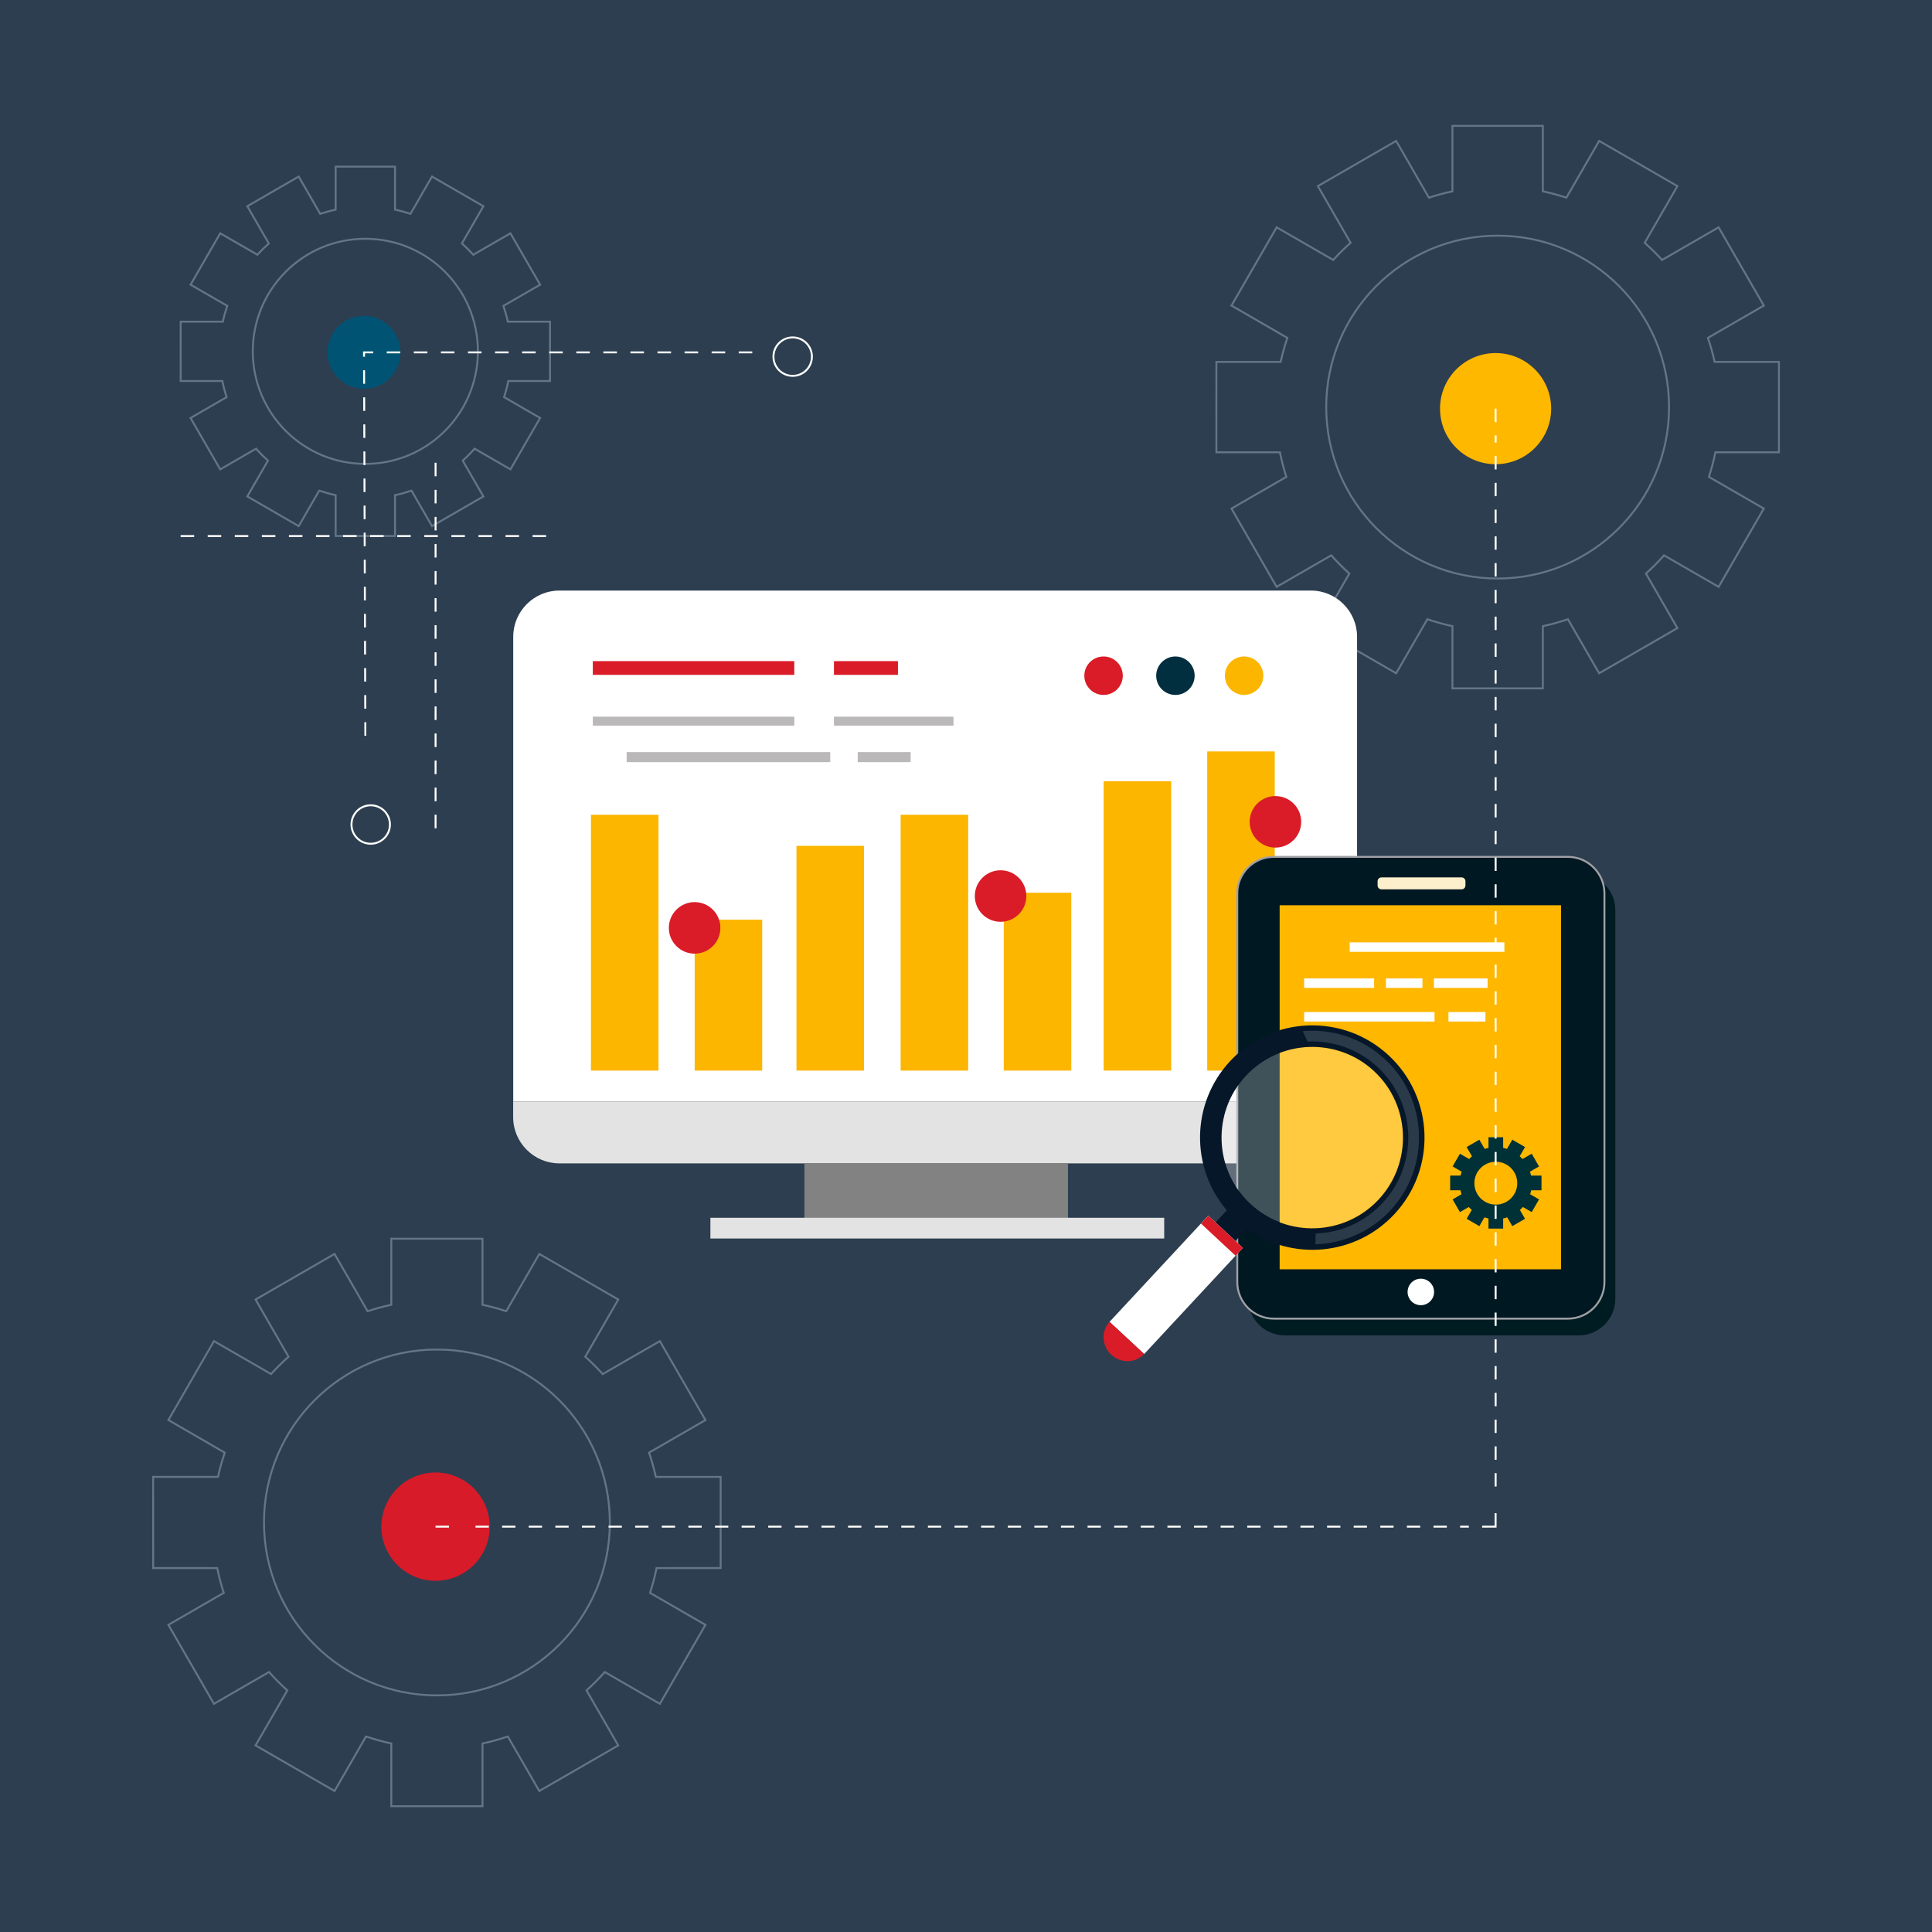 <?xml version="1.0" encoding="UTF-8" standalone="no"?>
<!DOCTYPE svg PUBLIC "-//W3C//DTD SVG 1.1//EN" "http://www.w3.org/Graphics/SVG/1.1/DTD/svg11.dtd">
<svg width="100%" height="100%" viewBox="0 0 1000 1000" version="1.1" xmlns="http://www.w3.org/2000/svg" xmlns:xlink="http://www.w3.org/1999/xlink" xml:space="preserve" xmlns:serif="http://www.serif.com/" style="fill-rule:evenodd;clip-rule:evenodd;stroke-miterlimit:10;">
    <rect x="0" y="0" width="1000" height="1000" style="fill:rgb(45,62,80);"/>
    <g transform="matrix(0.906,0,0,0.906,47.019,47.019)">
        <g transform="matrix(2.197,0,0,2.197,803.707,82.739)">
            <path d="M0,89.153C-24.618,89.153 -44.575,69.195 -44.575,44.576C-44.575,19.959 -24.618,0.001 0,0.001C24.62,0.001 44.577,19.959 44.577,44.576C44.577,69.195 24.62,89.153 0,89.153ZM73.141,56.329L73.141,32.83L56.426,32.826C55.962,30.695 55.365,28.617 54.676,26.579L69.217,18.185L57.461,-2.168L42.746,6.325C41.323,4.754 39.822,3.264 38.238,1.855L46.749,-12.886L26.396,-24.639L17.871,-9.873C15.874,-10.525 13.837,-11.097 11.751,-11.531L11.751,-28.563L-11.754,-28.563L-11.754,-11.531C-13.84,-11.097 -15.872,-10.528 -17.869,-9.875L-26.39,-24.639L-46.744,-12.886L-38.242,1.855C-39.828,3.26 -41.328,4.752 -42.748,6.322L-57.465,-2.168L-69.215,18.178L-54.68,26.579C-55.368,28.617 -55.968,30.693 -56.427,32.825L-73.139,32.825L-73.135,56.329L-56.617,56.332C-56.184,58.512 -55.615,60.639 -54.941,62.723L-69.217,70.968L-57.468,91.321L-43.265,83.125C-41.791,84.795 -40.218,86.374 -38.561,87.869L-46.747,102.039L-26.389,113.793L-18.275,99.742C-16.148,100.451 -13.982,101.081 -11.754,101.544L-11.754,117.716L11.751,117.716L11.751,101.544C13.982,101.081 16.145,100.451 18.273,99.738L26.392,113.793L46.744,102.046L38.563,87.862C40.218,86.373 41.788,84.795 43.263,83.125L57.463,91.321L69.213,70.968L54.937,62.72C55.611,60.639 56.179,58.509 56.613,56.332L73.141,56.329Z" style="fill:none;fill-rule:nonzero;stroke:rgb(99,117,135);stroke-width:0.5px;"/>
        </g>
        <g transform="matrix(0,-2.197,-2.197,0,802.537,149.815)">
            <path d="M-14.45,-14.45C-22.43,-14.45 -28.9,-7.98 -28.9,0.001C-28.9,7.98 -22.43,14.45 -14.45,14.45C-6.47,14.45 0.001,7.98 0.001,0.001C0.001,-7.98 -6.47,-14.45 -14.45,-14.45" style="fill:rgb(255,184,0);fill-rule:nonzero;"/>
        </g>
        <g transform="matrix(2.197,0,0,2.197,156.824,84.51)">
            <path d="M0,58.54C-16.165,58.54 -29.269,45.435 -29.269,29.269C-29.269,13.105 -16.165,0 0,0C16.166,0 29.27,13.105 29.27,29.269C29.27,45.435 16.166,58.54 0,58.54ZM48.026,36.987L48.026,21.558L37.05,21.555C36.746,20.155 36.354,18.791 35.902,17.453L45.449,11.941L37.73,-1.423L28.067,4.154C27.134,3.121 26.148,2.143 25.108,1.218L30.696,-8.461L17.332,-16.178L11.734,-6.483C10.423,-6.911 9.085,-7.287 7.716,-7.571L7.716,-18.755L-7.719,-18.755L-7.719,-7.571C-9.088,-7.287 -10.422,-6.913 -11.733,-6.484L-17.329,-16.178L-30.693,-8.461L-25.11,1.218C-26.152,2.141 -27.137,3.12 -28.069,4.151L-37.733,-1.423L-45.448,11.936L-35.904,17.453C-36.356,18.791 -36.75,20.153 -37.051,21.554L-48.025,21.554L-48.022,36.987L-37.176,36.989C-36.892,38.42 -36.518,39.817 -36.076,41.186L-45.449,46.6L-37.735,59.964L-28.409,54.582C-27.441,55.678 -26.408,56.715 -25.32,57.697L-30.695,67.001L-17.328,74.719L-12,65.493C-10.603,65.959 -9.181,66.373 -7.719,66.676L-7.719,77.295L7.716,77.295L7.716,66.676C9.181,66.373 10.601,65.959 11.999,65.49L17.33,74.719L30.692,67.006L25.321,57.692C26.408,56.714 27.438,55.678 28.408,54.582L37.731,59.964L45.447,46.6L36.073,41.183C36.516,39.817 36.888,38.418 37.173,36.989L48.026,36.987Z" style="fill:none;fill-rule:nonzero;stroke:rgb(99,117,135);stroke-width:0.5px;"/>
        </g>
        <g transform="matrix(0,-2.197,-2.197,0,156.054,128.554)">
            <path d="M-9.488,-9.488C-14.728,-9.488 -18.976,-5.24 -18.976,-0.001C-18.976,5.24 -14.728,9.488 -9.488,9.488C-4.248,9.488 0,5.24 0,-0.001C0,-5.24 -4.248,-9.488 -9.488,-9.488" style="fill:rgb(0,83,115);fill-rule:nonzero;"/>
        </g>
        <g transform="matrix(2.197,0,0,2.197,197.71,719.089)">
            <path d="M0,89.941C-24.835,89.941 -44.969,69.807 -44.969,44.97C-44.969,20.135 -24.835,-0 0,-0C24.838,-0 44.971,20.135 44.971,44.97C44.971,69.807 24.838,89.941 0,89.941ZM73.788,56.826L73.788,33.121L56.925,33.116C56.458,30.966 55.854,28.87 55.16,26.814L69.829,18.346L57.97,-2.187L43.123,6.381C41.689,4.795 40.174,3.292 38.576,1.871L47.163,-13L26.629,-24.857L18.028,-9.961C16.014,-10.618 13.959,-11.196 11.855,-11.633L11.855,-28.816L-11.859,-28.816L-11.859,-11.633C-13.963,-11.196 -16.012,-10.622 -18.026,-9.963L-26.624,-24.857L-47.158,-13L-38.58,1.871C-40.18,3.289 -41.694,4.793 -43.126,6.377L-57.973,-2.187L-69.827,18.338L-55.163,26.814C-55.859,28.87 -56.464,30.963 -56.926,33.115L-73.786,33.115L-73.783,56.826L-57.118,56.829C-56.682,59.029 -56.107,61.175 -55.427,63.278L-69.829,71.595L-57.977,92.129L-43.648,83.86C-42.161,85.545 -40.573,87.137 -38.902,88.647L-47.161,102.941L-26.623,114.798L-18.437,100.624C-16.291,101.34 -14.106,101.975 -11.859,102.442L-11.859,118.757L11.855,118.757L11.855,102.442C14.106,101.975 16.288,101.34 18.435,100.62L26.625,114.798L47.156,102.948L38.903,88.639C40.573,87.136 42.157,85.545 43.646,83.86L57.971,92.129L69.825,71.595L55.423,63.274C56.103,61.175 56.676,59.026 57.114,56.829L73.788,56.826Z" style="fill:none;fill-rule:nonzero;stroke:rgb(99,117,135);stroke-width:0.5px;"/>
        </g>
        <g transform="matrix(0,-2.197,-2.197,0,196.934,789.336)">
            <path d="M-14.083,-14.084C-21.861,-14.084 -28.167,-7.778 -28.167,-0.001C-28.167,7.777 -21.861,14.083 -14.083,14.083C-6.305,14.083 -0,7.777 -0,-0.001C-0,-7.778 -6.305,-14.084 -14.083,-14.084" style="fill:rgb(215,27,41);fill-rule:nonzero;"/>
        </g>
        <g transform="matrix(2.197,0,0,2.197,723.394,551.078)">
            <path d="M0,-108.887C0,-115.487 -5.4,-120.887 -12,-120.887L-207.427,-120.887C-214.027,-120.887 -219.427,-115.487 -219.427,-108.887L-219.427,12L0,12L0,-108.887Z" style="fill:white;fill-rule:nonzero;"/>
        </g>
        <g transform="matrix(2.197,0,0,2.197,258.851,303.045)">
            <path d="M0,116.887L0,4C0,1.831 1.832,0 4,0L199.427,0C201.595,0 203.427,1.831 203.427,4L203.427,116.887L0,116.887Z" style="fill:white;fill-rule:nonzero;"/>
        </g>
        <g transform="matrix(2.197,0,0,2.197,241.274,612.734)">
            <path d="M0,-16.061L0,-12C0,-5.4 5.4,0 12,0L207.427,0C214.027,0 219.427,-5.4 219.427,-12L219.427,-16.061L0,-16.061Z" style="fill:rgb(227,227,227);fill-rule:nonzero;"/>
        </g>
        <g transform="matrix(-2.197,0,0,2.197,987.994,-784.23)">
            <rect x="195.611" y="635.797" width="68.534" height="15.547" style="fill:rgb(130,130,130);"/>
        </g>
        <g transform="matrix(-2.197,0,0,2.197,989.262,-744.146)">
            <rect x="171.162" y="631.754" width="118.009" height="5.39" style="fill:rgb(227,227,227);"/>
        </g>
        <g transform="matrix(-2.197,0,0,2.197,710.765,-1384.11)">
            <rect x="140.598" y="778.294" width="52.385" height="3.575" style="fill:rgb(217,28,39);"/>
        </g>
        <g transform="matrix(-2.197,0,0,2.197,907.738,-1384.11)">
            <rect x="203.296" y="778.294" width="16.637" height="3.575" style="fill:rgb(217,28,39);"/>
        </g>
        <g transform="matrix(-2.197,0,0,2.197,710.765,-1323.39)">
            <rect x="140.598" y="765.095" width="52.385" height="2.337" style="fill:rgb(186,184,185);"/>
        </g>
        <g transform="matrix(-2.197,0,0,2.197,939.469,-1323.39)">
            <rect x="203.296" y="765.095" width="31.079" height="2.337" style="fill:rgb(186,184,185);"/>
        </g>
        <g transform="matrix(-2.197,0,0,2.197,750.644,-1282.3)">
            <rect x="149.398" y="755.607" width="52.935" height="2.613" style="fill:rgb(186,184,185);"/>
        </g>
        <g transform="matrix(-2.197,0,0,2.197,928.58,-1282.3)">
            <rect x="209.483" y="755.607" width="13.749" height="2.613" style="fill:rgb(186,184,185);"/>
        </g>
        <g transform="matrix(0,-2.197,-2.197,0,578.566,323.15)">
            <path d="M-5,-5C-7.761,-5 -10,-2.761 -10,0C-10,2.761 -7.761,5 -5,5C-2.239,5 0,2.761 0,0C0,-2.761 -2.239,-5 -5,-5" style="fill:rgb(217,28,39);fill-rule:nonzero;"/>
        </g>
        <g transform="matrix(0,-2.197,-2.197,0,619.62,323.15)">
            <path d="M-5,-5C-7.761,-5 -10,-2.761 -10,0C-10,2.761 -7.761,5 -5,5C-2.239,5 0,2.761 0,0C0,-2.761 -2.239,-5 -5,-5" style="fill:rgb(2,47,64);fill-rule:nonzero;"/>
        </g>
        <g transform="matrix(0,-2.197,-2.197,0,658.856,323.15)">
            <path d="M-5,-5C-7.761,-5 -10,-2.761 -10,0C-10,2.761 -7.761,5 -5,5C-2.239,5 0,2.761 0,0C0,-2.761 -2.239,-5 -5,-5" style="fill:rgb(252,182,0);fill-rule:nonzero;"/>
        </g>
        <g transform="matrix(-2.197,0,0,2.197,632.134,-1070.28)">
            <rect x="140.116" y="675.404" width="17.562" height="66.524" style="fill:rgb(252,182,0);"/>
        </g>
        <g transform="matrix(-2.197,0,0,2.197,750.641,-1010.36)">
            <rect x="167.084" y="675.404" width="17.562" height="39.25" style="fill:rgb(252,182,0);"/>
        </g>
        <g transform="matrix(-2.197,0,0,2.197,866.951,-1052.53)">
            <rect x="193.552" y="675.404" width="17.562" height="58.443" style="fill:rgb(252,182,0);"/>
        </g>
        <g transform="matrix(-2.197,0,0,2.197,985.96,-1070.28)">
            <rect x="220.634" y="675.404" width="17.562" height="66.524" style="fill:rgb(252,182,0);"/>
        </g>
        <g transform="matrix(-2.197,0,0,2.197,1103.75,-1025.74)">
            <rect x="247.438" y="675.404" width="17.562" height="46.25" style="fill:rgb(252,182,0);"/>
        </g>
        <g transform="matrix(-2.197,0,0,2.197,1217.89,-1089.46)">
            <rect x="273.414" y="675.404" width="17.562" height="75.25" style="fill:rgb(252,182,0);"/>
        </g>
        <g transform="matrix(-2.197,0,0,2.197,1336.21,-1106.48)">
            <rect x="300.338" y="675.404" width="17.562" height="83" style="fill:rgb(252,182,0);"/>
        </g>
        <g transform="matrix(0,-2.197,-2.197,0,344.943,463.481)">
            <path d="M-6.701,-6.7C-10.401,-6.7 -13.401,-3.7 -13.401,0.001C-13.401,3.701 -10.401,6.701 -6.701,6.701C-3,6.701 0,3.701 0,0.001C0,-3.7 -3,-6.7 -6.701,-6.7" style="fill:rgb(217,28,39);fill-rule:nonzero;"/>
        </g>
        <g transform="matrix(0,-2.197,-2.197,0,519.735,445.284)">
            <path d="M-6.701,-6.7C-10.401,-6.7 -13.401,-3.7 -13.401,0.001C-13.401,3.701 -10.401,6.701 -6.701,6.701C-3,6.701 0,3.701 0,0.001C0,-3.7 -3,-6.7 -6.701,-6.7" style="fill:rgb(217,28,39);fill-rule:nonzero;"/>
        </g>
        <g transform="matrix(0,-2.197,-2.197,0,676.753,402.891)">
            <path d="M-6.701,-6.7C-10.401,-6.7 -13.401,-3.7 -13.401,0.001C-13.401,3.701 -10.401,6.701 -6.701,6.701C-3,6.701 0,3.701 0,0.001C0,-3.7 -3,-6.7 -6.701,-6.7" style="fill:rgb(217,28,39);fill-rule:nonzero;"/>
        </g>
        <g transform="matrix(2.197,0,0,2.197,870.942,468.049)">
            <path d="M0,101.087C0,106.312 -4.275,110.587 -9.5,110.587L-85.976,110.587C-91.201,110.587 -95.476,106.312 -95.476,101.087L-95.476,0C-95.476,-5.225 -91.201,-9.5 -85.976,-9.5L-9.5,-9.5C-4.275,-9.5 0,-5.225 0,0L0,101.087Z" style="fill:rgb(0,28,35);fill-rule:nonzero;"/>
        </g>
        <g transform="matrix(2.197,0,0,2.197,864.717,458.492)">
            <path d="M0,101.087C0,106.312 -4.275,110.587 -9.5,110.587L-85.976,110.587C-91.201,110.587 -95.476,106.312 -95.476,101.087L-95.476,0C-95.476,-5.225 -91.201,-9.5 -85.976,-9.5L-9.5,-9.5C-4.275,-9.5 0,-5.225 0,0L0,101.087Z" style="fill:rgb(0,24,34);fill-rule:nonzero;stroke:rgb(160,161,165);stroke-width:0.5px;"/>
        </g>
        <g transform="matrix(2.197,0,0,2.197,785.314,451.56)">
            <path d="M0,1.102C0,1.652 -0.45,2.102 -1,2.102L-21.846,2.102C-22.396,2.102 -22.846,1.652 -22.846,1.102L-22.846,-0C-22.846,-0.549 -22.396,-1 -21.846,-1L-1,-1C-0.45,-1 0,-0.549 0,-0L0,1.102Z" style="fill:rgb(254,239,204);fill-rule:nonzero;"/>
        </g>
        <g transform="matrix(-2.197,0,0,2.197,1541.12,-905.079)">
            <rect x="319.166" y="623.738" width="73.167" height="94.667" style="fill:rgb(255,183,0);"/>
        </g>
        <g transform="matrix(-2.197,0,0,2.197,1548.79,-1065.26)">
            <rect x="337.382" y="706.292" width="40.228" height="2.464" style="fill:rgb(254,255,255);"/>
        </g>
        <g transform="matrix(-2.197,0,0,2.197,1448.36,-1024.04)">
            <rect x="325.537" y="696.911" width="18.206" height="2.464" style="fill:rgb(254,255,255);"/>
        </g>
        <g transform="matrix(-2.197,0,0,2.197,1522.69,-1024.04)">
            <rect x="346.809" y="696.911" width="9.495" height="2.464" style="fill:rgb(254,255,255);"/>
        </g>
        <g transform="matrix(-2.197,0,0,2.197,1587.32,-1024.04)">
            <rect x="359.29" y="696.911" width="13.947" height="2.464" style="fill:rgb(254,255,255);"/>
        </g>
        <g transform="matrix(-2.197,0,0,2.197,1482.86,-985.612)">
            <rect x="325.537" y="688.166" width="33.908" height="2.464" style="fill:rgb(254,255,255);"/>
        </g>
        <g transform="matrix(-2.197,0,0,2.197,1594.38,-985.612)">
            <rect x="363.061" y="688.166" width="9.619" height="2.464" style="fill:rgb(254,255,255);"/>
        </g>
        <g transform="matrix(0,-2.197,-2.197,0,759.826,678.621)">
            <path d="M-3.446,-3.447C-5.349,-3.447 -6.893,-1.904 -6.893,-0.001C-6.893,1.903 -5.349,3.446 -3.446,3.446C-1.543,3.446 0,1.903 0,-0.001C0,-1.904 -1.543,-3.447 -3.446,-3.447" style="fill:rgb(254,255,255);fill-rule:nonzero;"/>
        </g>
        <g transform="matrix(2.197,0,0,2.197,802.669,611.498)">
            <path d="M0,11.292C-3.08,11.292 -5.576,8.795 -5.576,5.716C-5.576,2.636 -3.08,0.14 0,0.14C3.08,0.14 5.576,2.636 5.576,5.716C5.576,8.795 3.08,11.292 0,11.292M11.876,7.554L11.876,3.739L9.162,3.738C9.087,3.392 8.99,3.055 8.878,2.724L11.239,1.361L9.33,-1.944L6.941,-0.565C6.71,-0.82 6.466,-1.062 6.209,-1.291L7.591,-3.684L4.286,-5.592L2.902,-3.195C2.578,-3.301 2.247,-3.394 1.908,-3.464L1.908,-6.229L-1.908,-6.229L-1.908,-3.464C-2.247,-3.394 -2.577,-3.301 -2.901,-3.195L-4.285,-5.592L-7.589,-3.684L-6.209,-1.291C-6.466,-1.062 -6.71,-0.82 -6.94,-0.565L-9.33,-1.944L-11.238,1.36L-8.878,2.724C-8.99,3.055 -9.087,3.392 -9.162,3.738L-11.875,3.738L-11.875,7.554L-9.192,7.555C-9.122,7.909 -9.03,8.254 -8.92,8.592L-11.238,9.931L-9.331,13.236L-7.024,11.905C-6.785,12.176 -6.53,12.433 -6.261,12.675L-7.59,14.976L-4.284,16.884L-2.967,14.603C-2.622,14.718 -2.27,14.82 -1.908,14.896L-1.908,17.521L1.908,17.521L1.908,14.896C2.271,14.82 2.622,14.718 2.967,14.603L4.286,16.884L7.59,14.977L6.262,12.674C6.53,12.432 6.785,12.176 7.025,11.905L9.331,13.236L11.238,9.931L8.92,8.592C9.03,8.254 9.122,7.908 9.192,7.555L11.876,7.554Z" style="fill:rgb(0,49,54);fill-rule:nonzero;"/>
        </g>
        <g transform="matrix(2.197,0,0,2.197,-22.174,-14.695)">
            <g opacity="0.25">
                <g transform="matrix(0,-1,-1,0,327.683,255.274)">
                    <path d="M-23.6,-23.6C-36.623,-23.6 -47.183,-13.034 -47.183,0C-47.183,13.031 -36.623,23.6 -23.6,23.6C-10.576,23.6 -0.017,13.031 -0.017,0C-0.017,-13.034 -10.576,-23.6 -23.6,-23.6" style="fill:white;fill-rule:nonzero;"/>
                </g>
            </g>
        </g>
        <g transform="matrix(2.197,0,0,2.197,659.851,634.408)">
            <path d="M0,-32.642C8.862,-42.166 23.831,-42.705 33.353,-33.84C42.881,-24.973 43.419,-10.009 34.554,-0.48C25.684,9.046 10.722,9.584 1.194,0.718C-8.333,-8.15 -8.872,-23.113 0,-32.642M-4.947,2.346L-13.413,11.444L-8.228,16.267L0.266,7.135C12.029,15.595 28.515,14.213 38.641,3.327C49.625,-8.476 48.958,-26.943 37.16,-37.928C25.359,-48.909 6.892,-48.249 -4.094,-36.444C-14.294,-25.484 -14.434,-8.779 -4.947,2.346" style="fill:rgb(5,23,41);fill-rule:nonzero;"/>
        </g>
        <g transform="matrix(2.197,0,0,2.197,-22.174,-14.695)">
            <g opacity="0.15">
                <g transform="matrix(1,0,0,1,328.578,253.322)">
                    <path d="M0,50.514C6.399,50.288 12.711,47.622 17.406,42.574C26.797,32.488 26.229,16.635 16.136,7.243C11.012,2.472 4.402,0.274 -2.095,0.587L-3.369,-2.127C4.217,-2.799 12.042,-0.383 18.043,5.198C29.257,15.64 29.893,33.26 19.452,44.477C14.193,50.129 7.11,53.093 -0.057,53.313L0,50.514Z" style="fill:white;fill-rule:nonzero;"/>
                </g>
            </g>
        </g>
        <g transform="matrix(1.609,1.496,1.496,-1.609,577.8,671.675)">
            <rect x="11.191" y="-9.233" width="12.293" height="37.695" style="fill:white;"/>
        </g>
        <g transform="matrix(2.197,0,0,2.197,581.986,727.114)">
            <path d="M0,-10.849C-2.237,-8.445 -2.041,-4.622 0.447,-2.31C2.927,0 6.757,-0.075 8.994,-2.483L0,-10.849Z" style="fill:rgb(217,28,39);fill-rule:nonzero;"/>
        </g>
        <g transform="matrix(1.608,1.497,1.497,-1.608,642.18,640.84)">
            <rect x="-0.696" y="-4.559" width="12.284" height="2.791" style="fill:rgb(217,28,39);"/>
        </g>
        <g transform="matrix(2.197,0,0,2.197,196.935,820.279)">
            <path d="M0,0L3.5,0" style="fill:none;fill-rule:nonzero;stroke:white;stroke-width:0.5px;"/>
        </g>
        <g transform="matrix(2.197,0,0,2.197,219.759,820.279)">
            <path d="M0,0L258.295,0" style="fill:none;fill-rule:nonzero;stroke:white;stroke-width:0.5px;stroke-dasharray:3.46,3.46;"/>
        </g>
        <g transform="matrix(2.197,0,0,2.197,794.847,812.588)">
            <path d="M0,3.5L3.5,3.5L3.5,0" style="fill:none;fill-rule:nonzero;stroke:white;stroke-width:0.5px;"/>
        </g>
        <g transform="matrix(0,-2.197,-2.197,0,1102.8,497.12)">
            <path d="M-136.659,136.659L136.659,136.659" style="fill:none;fill-rule:nonzero;stroke:white;stroke-width:0.5px;stroke-dasharray:3.48,3.48;"/>
        </g>
        <g transform="matrix(0,-2.197,-2.197,0,806.382,185.409)">
            <path d="M-1.75,1.75L1.75,1.75" style="fill:none;fill-rule:nonzero;stroke:white;stroke-width:0.5px;"/>
        </g>
        <g transform="matrix(2.197,0,0,2.197,377.871,371.612)">
            <path d="M0,-101.134L-100.955,-101.134L-100.606,0" style="fill:none;fill-rule:nonzero;stroke:white;stroke-width:0.5px;stroke-dasharray:3.52,3.52;"/>
        </g>
        <g transform="matrix(2.197,0,0,2.197,51.3,254.344)">
            <path d="M0,0L96.051,0" style="fill:none;fill-rule:nonzero;stroke:white;stroke-width:0.5px;stroke-dasharray:3.52,3.52;"/>
        </g>
        <g transform="matrix(0,2.197,2.197,0,301.688,317.232)">
            <path d="M-47.676,-47.676L47.676,-47.676" style="fill:none;fill-rule:nonzero;stroke:white;stroke-width:0.5px;stroke-dasharray:3.52,3.52;"/>
        </g>
        <g transform="matrix(0,-2.197,-2.197,0,159.889,408.164)">
            <circle cx="-5" cy="0" r="5" style="fill:none;stroke:white;stroke-width:0.5px;"/>
        </g>
        <g transform="matrix(0,-2.197,-2.197,0,400.965,140.864)">
            <circle cx="-5" cy="0" r="5" style="fill:none;stroke:white;stroke-width:0.5px;"/>
        </g>
    </g>
</svg>
